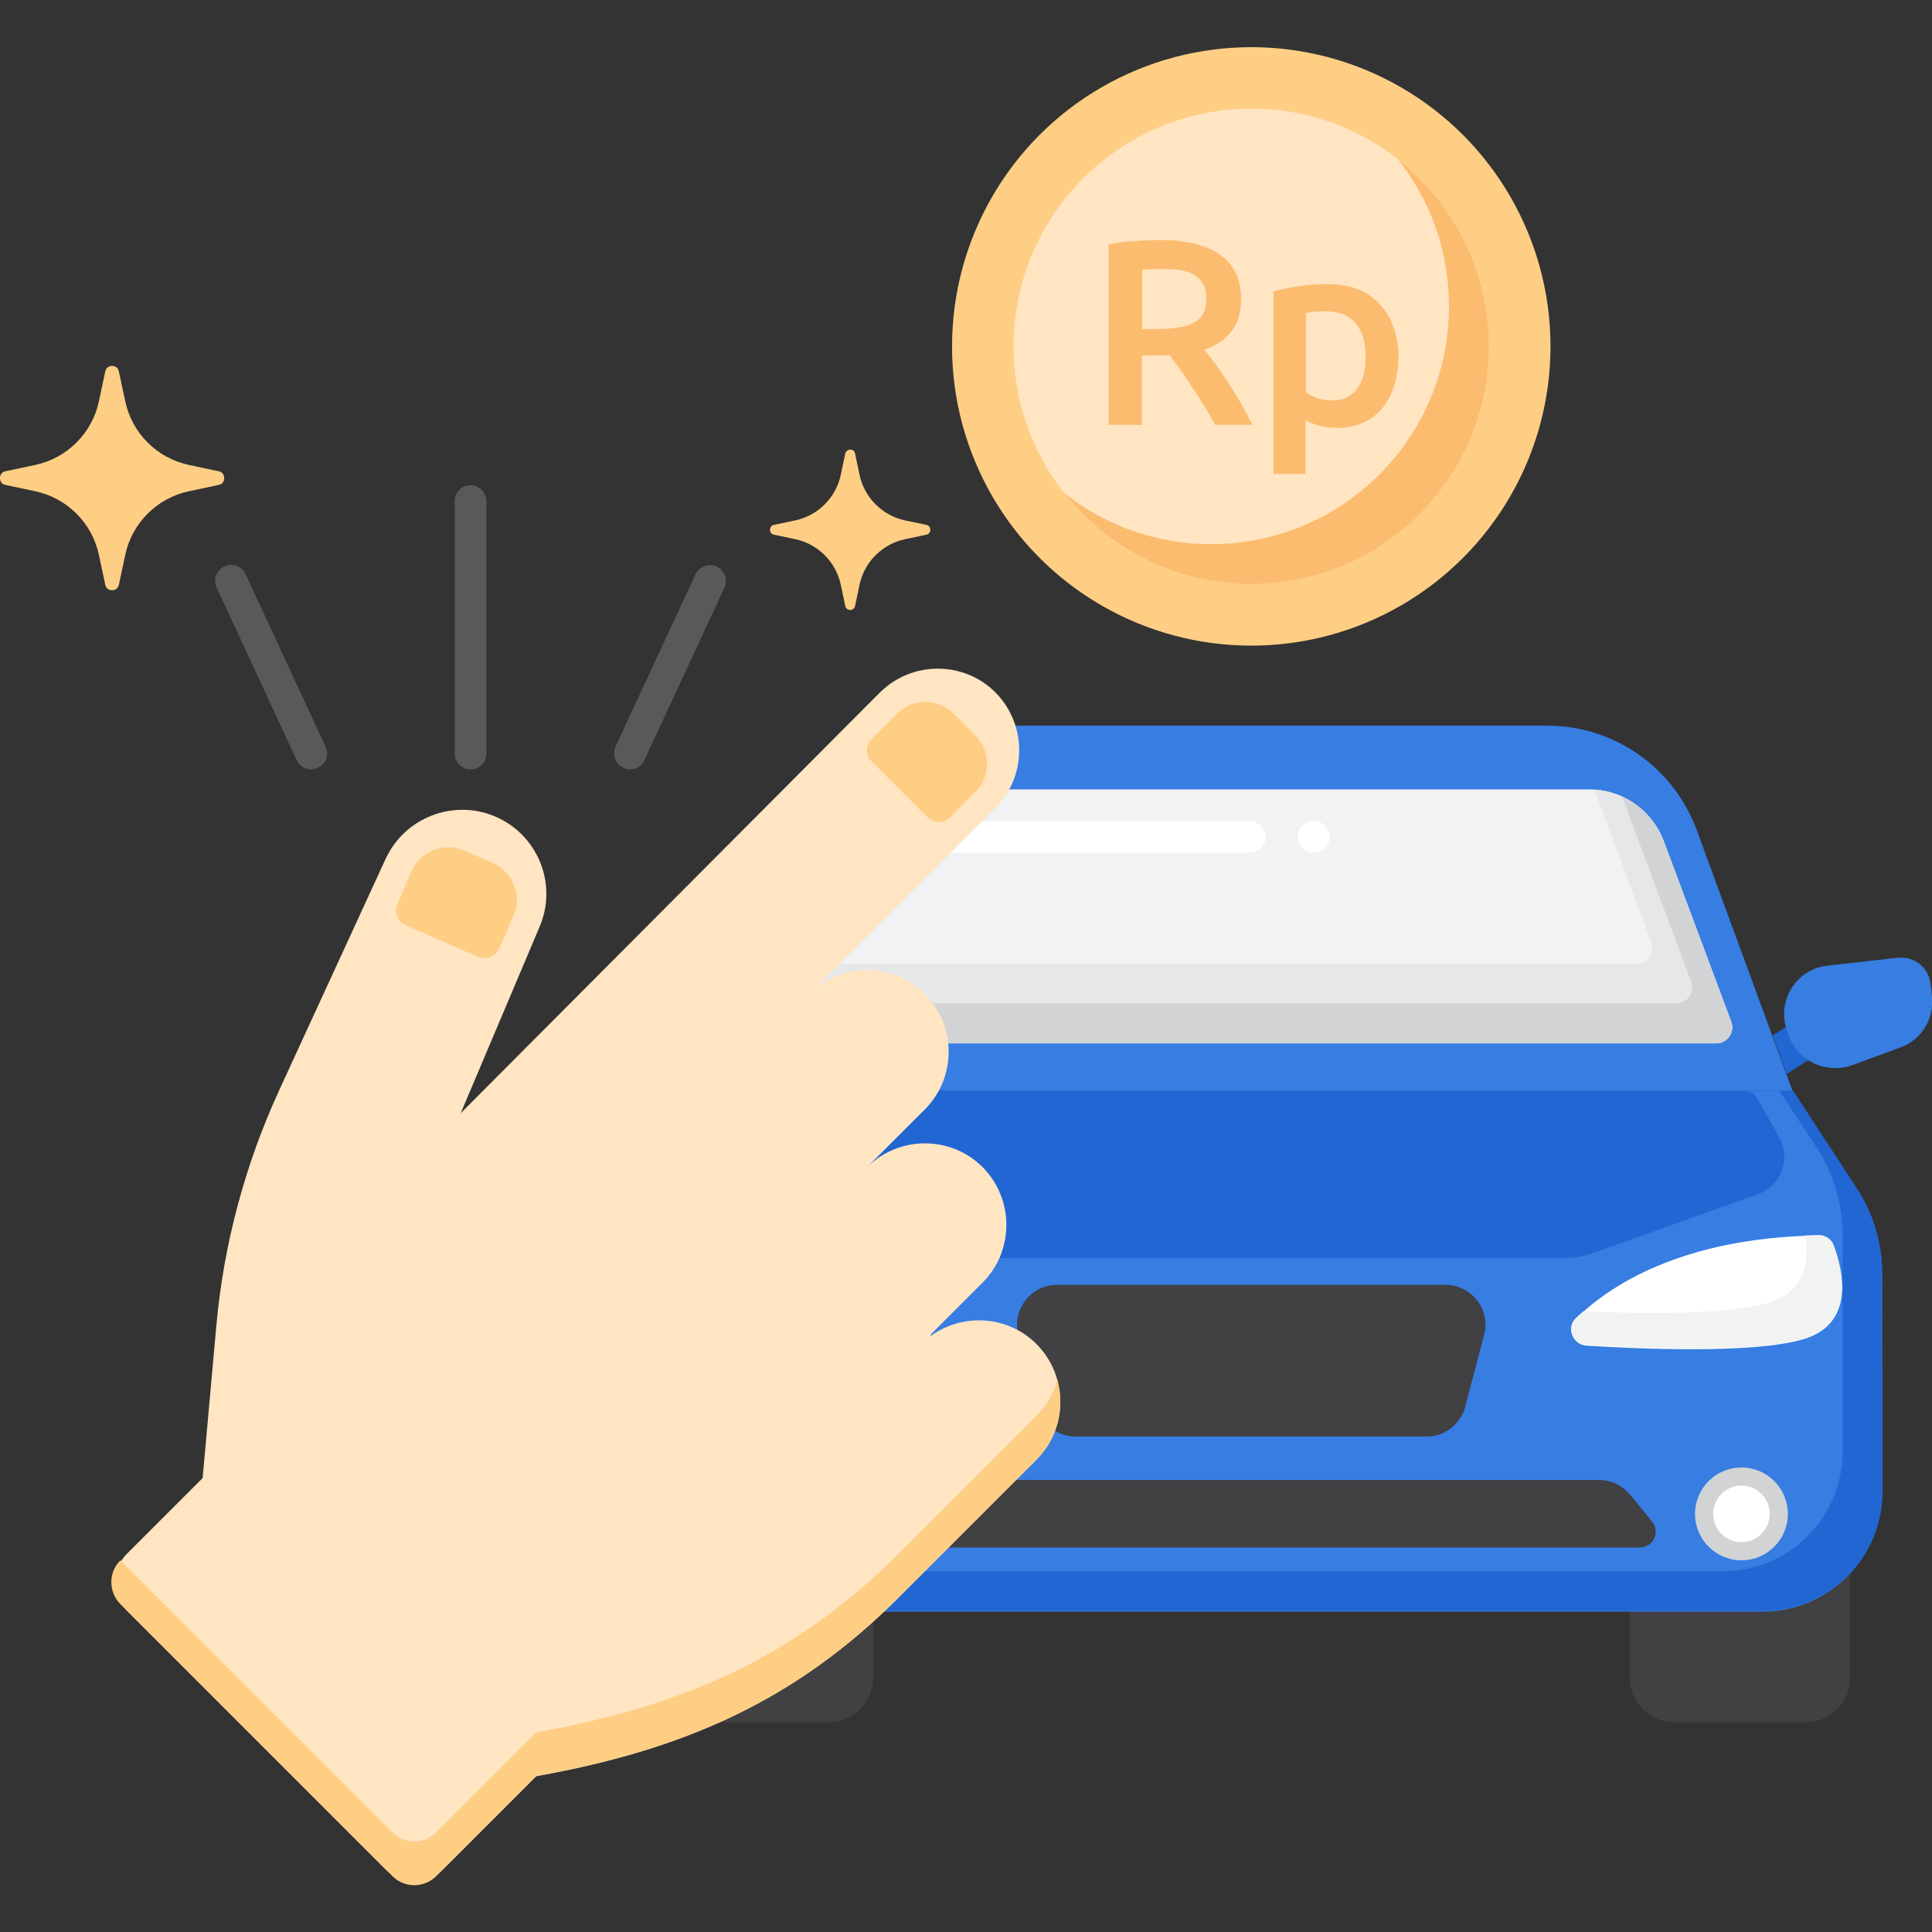 <?xml version="1.0" encoding="utf-8"?>
<!-- Generator: Adobe Illustrator 25.2.3, SVG Export Plug-In . SVG Version: 6.00 Build 0)  -->
<svg version="1.1" id="Layer_1" xmlns="http://www.w3.org/2000/svg" xmlns:xlink="http://www.w3.org/1999/xlink" x="0px" y="0px"
	 viewBox="0 0 512 512" style="enable-background:new 0 0 512 512;" xml:space="preserve">
<rect x="0" y="0" width="512" height="512" fill="#333333" stroke="none"/>
<style type="text/css">
	.st0{fill:#FECE85;}
	.st1{fill:#FFE5C2;}
	.st2{fill:#FCBC70;}
	.st3{fill:#2266D3;}
	.st4{fill:#377DE2;}
	.st5{fill:#414042;}
	.st6{fill:#FFFFFF;}
	.st7{fill:#F1F2F2;}
	.st8{fill:#E6E7E8;}
	.st9{fill:#D1D3D4;}
	.st10{fill:#58595B;}
</style>
<g>
	<g>
		<g>
			<circle class="st0" cx="331.6" cy="91.8" r="79.3"/>
		</g>
		<g>
			<circle class="st1" cx="331.6" cy="91.8" r="63"/>
		</g>
		<g>
			<path class="st2" d="M370.5,42.3C379,53,384,66.5,384,81.2c0,34.8-28.2,63-63,63c-14.7,0-28.2-5-38.9-13.5
				c11.5,14.6,29.4,24.1,49.5,24.1c34.8,0,63-28.2,63-63C394.6,71.7,385.2,53.8,370.5,42.3z"/>
		</g>
	</g>
	<g>
		<g>
			<g>
				<g>
					<path class="st3" d="M473.5,284.6l5.8-3.7c-2.2-1.5-4.1-3.6-5.1-6.3l-0.5-1.5c-0.1-0.3-0.2-0.7-0.3-1l-3.6,2.3L473.5,284.6z"/>
					<g>
						<path class="st4" d="M490.8,282.3l12.8-4.7c5.6-2,9-7.6,8.4-13.5l-0.4-3.4c-0.5-4.3-4.3-7.3-8.6-6.9l-18.7,2.1
							c-8.3,0.9-13.6,9.4-10.7,17.3l0.5,1.5C476.6,281.3,484.1,284.7,490.8,282.3L490.8,282.3z"/>
					</g>
				</g>
			</g>
			<g>
				<path class="st5" d="M196.3,427.1c-9.2,0-17.5-3.9-23.3-10.2v27.8c0,6.4,5.2,11.7,11.7,11.7h35c6.4,0,11.7-5.2,11.7-11.7v-17.6
					H196.3z"/>
				<path class="st5" d="M467,427.1h-35.1v17.6c0,6.4,5.2,11.7,11.7,11.7h35c6.4,0,11.7-5.2,11.7-11.7v-27.8
					C484.5,423.1,476.2,427.1,467,427.1L467,427.1z"/>
			</g>
			<g>
				<path class="st4" d="M196.3,427.1l270.8,0c17.5,0,31.7-14.2,31.7-31.7v-57.6c0-8.3-2.4-16.3-7-23.2L475.1,289H188.2l-16.7,25.5
					c-4.5,6.9-7,15-7,23.2v57.6C164.5,412.9,178.7,427.1,196.3,427.1L196.3,427.1z"/>
			</g>
			<g>
				<path class="st3" d="M498.8,337.7c0-8.3-2.4-16.3-7-23.2L475.1,289h-3.6l9.8,14.9c4.5,6.9,7,15,7,23.2v57.6
					c0,17.5-14.2,31.7-31.7,31.7l-270.8,0c-6,0-11.7-1.7-16.5-4.7c5.6,9.1,15.6,15.2,27.1,15.2l270.8,0c17.5,0,31.7-14.2,31.7-31.7
					L498.8,337.7z"/>
			</g>
			<g>
				<path class="st5" d="M378.1,380.7h-93c-4.8,0-9-3.2-10.2-7.9l-5-19c-1.8-6.7,3.3-13.3,10.2-13.3h103c6.9,0,12,6.6,10.2,13.3
					l-5,19C387.1,377.4,382.9,380.7,378.1,380.7L378.1,380.7z"/>
			</g>
			<g>
				<path class="st3" d="M471.5,301.4l-5.8-10.3c-0.7-1.3-2.2-2.2-3.7-2.2H201.3c-1.5,0-2.9,0.8-3.7,2.2l-5.8,10.3
					c-3.2,5.7-0.5,12.9,5.7,15.1l44,15.7c2.3,0.8,4.7,1.2,7.1,1.2h166.1c2.4,0,4.8-0.4,7.1-1.2l44-15.7
					C472,314.3,474.7,307.1,471.5,301.4L471.5,301.4z"/>
			</g>
			<g>
				<g>
					<path class="st6" d="M417.7,349.4c8.3-8.2,27.4-21.4,64.2-22c1.8,0,3.4,1.1,4,2.8c2.3,6.2,6.1,20.8-8.3,24.8
						c-13.6,3.8-43,2.5-57.3,1.6C416.8,356.3,415.1,352,417.7,349.4L417.7,349.4z"/>
				</g>
				<g>
					<path class="st7" d="M486,330.1c-0.6-1.7-2.2-2.8-4-2.8c-1.2,0-2.4,0.1-3.6,0.1c1.1,6.8,0.2,15.1-10.2,18
						c-11.3,3.1-33.2,2.8-48.6,2.1c-0.7,0.6-1.4,1.2-2,1.8c-2.6,2.5-0.9,6.9,2.7,7.1c14.3,0.9,43.6,2.2,57.3-1.6
						C492,350.9,488.3,336.3,486,330.1z"/>
				</g>
				<g>
					<path class="st6" d="M245.6,349.4c-8.3-8.2-27.4-21.4-64.2-22c-1.8,0-3.4,1.1-4,2.8c-2.3,6.2-6.1,20.8,8.3,24.8
						c13.6,3.8,43,2.5,57.3,1.6C246.5,356.3,248.2,352,245.6,349.4L245.6,349.4z"/>
				</g>
				<g>
					<path class="st7" d="M245.6,349.4c-2.1-2-4.8-4.4-8.2-6.7c0.1,2.1-1.4,4.3-3.9,4.4c-14.3,0.9-43.6,2.2-57.3-1.6
						c-0.2-0.1-0.4-0.2-0.6-0.2c1,4.2,3.8,7.9,10.1,9.7c13.6,3.8,43,2.5,57.3,1.6C246.5,356.3,248.2,352,245.6,349.4L245.6,349.4z"
						/>
				</g>
			</g>
			<g>
				<path class="st4" d="M410,192.3H253.3c-17.7,0-33.6,11.1-39.7,27.7L188.2,289h286.8l-25.3-68.9
					C443.6,203.4,427.8,192.3,410,192.3z"/>
			</g>
			<g>
				<path class="st7" d="M204.5,270.8l17.9-47.9c3.1-8.3,11-13.7,19.8-13.7h178.9c8.8,0,16.7,5.5,19.8,13.7l17.9,47.9
					c1,2.8-1,5.7-4,5.7H208.4C205.5,276.5,203.4,273.5,204.5,270.8L204.5,270.8z"/>
			</g>
			<g>
				<path class="st6" d="M348.2,226c-2.3,0-4.3-1.9-4.3-4.2s1.8-4.2,4.2-4.2h0.1c2.3,0,4.2,1.9,4.2,4.2S350.6,226,348.2,226
					L348.2,226z M331.2,226h-88.8c-2.3,0-4.2-1.9-4.2-4.2s1.9-4.2,4.2-4.2h88.8c2.3,0,4.2,1.9,4.2,4.2S333.5,226,331.2,226z"/>
			</g>
			<g>
				<path class="st8" d="M458.8,270.8l-17.9-47.9c-2.9-7.8-10.1-13.1-18.4-13.7l15.1,40.5c1,2.8-1,5.7-4,5.7H210.2l-5.8,15.4
					c-1,2.8,1,5.7,4,5.7h246.4C457.8,276.5,459.8,273.5,458.8,270.8L458.8,270.8z"/>
			</g>
			<g>
				<path class="st9" d="M458.8,270.8l-17.9-47.9c-2-5.4-6.1-9.6-11.1-11.9c0.2,0.4,0.4,0.8,0.5,1.3l17.9,47.9c1,2.8-1,5.7-4,5.7
					h-238l-1.8,4.9c-1,2.8,1,5.7,4,5.7h246.4C457.8,276.5,459.8,273.5,458.8,270.8z"/>
			</g>
		</g>
		<g>
			<path class="st5" d="M434.6,410.1H228.7c-3.6,0-5.5-4.2-3.3-6.9l5.9-7.2c2-2.4,5-3.8,8.2-3.8h184.2c3.2,0,6.1,1.4,8.2,3.8
				l5.9,7.2C440.1,406,438.1,410.1,434.6,410.1z"/>
		</g>
		<g>
			<g>
				<g>
					<circle class="st9" cx="461.5" cy="401.2" r="12.3"/>
				</g>
				<g>
					<circle class="st6" cx="461.5" cy="401.2" r="7.5"/>
				</g>
			</g>
		</g>
	</g>
	<g>
		<g>
			<g>
				<path class="st10" d="M124.7,203.9c-2.3,0-4.2-1.9-4.2-4.2v-66.9c0-2.3,1.9-4.2,4.2-4.2s4.2,1.9,4.2,4.2v66.9
					C128.9,202,127.1,203.9,124.7,203.9z"/>
			</g>
			<g>
				<path class="st10" d="M82.4,203.9c-1.6,0-3.1-0.9-3.8-2.5l-21.2-45.7c-1-2.1-0.1-4.6,2.1-5.6c2.1-1,4.6-0.1,5.6,2.1l21.2,45.7
					c1,2.1,0.1,4.6-2.1,5.6C83.6,203.7,83,203.9,82.4,203.9L82.4,203.9z"/>
			</g>
			<g>
				<path class="st10" d="M167,203.9c-0.6,0-1.2-0.1-1.8-0.4c-2.1-1-3-3.5-2.1-5.6l21.2-45.7c1-2.1,3.5-3,5.6-2.1
					c2.1,1,3,3.5,2.1,5.6l-21.2,45.7C170.1,203,168.6,203.9,167,203.9L167,203.9z"/>
			</g>
		</g>
		<g>
			<path class="st0" d="M31.5,98.4l1.7,8c1.8,8.4,8.4,15,16.8,16.8l8,1.7c1.9,0.4,1.9,3.2,0,3.6l-8,1.7c-8.4,1.8-15,8.4-16.8,16.8
				l-1.7,8c-0.4,1.9-3.2,1.9-3.6,0l-1.7-8c-1.8-8.4-8.4-15-16.8-16.8l-8-1.7c-1.9-0.4-1.9-3.2,0-3.6l8-1.7c8.4-1.8,15-8.4,16.8-16.8
				l1.7-8C28.3,96.5,31.1,96.5,31.5,98.4z"/>
		</g>
		<g>
			<path class="st0" d="M226.6,120.2l1.2,5.7c1.3,6,6,10.7,12,12l5.7,1.2c1.4,0.3,1.4,2.3,0,2.6l-5.7,1.2c-6,1.3-10.7,6-12,12
				l-1.2,5.7c-0.3,1.4-2.3,1.4-2.6,0l-1.2-5.7c-1.3-6-6-10.7-12-12l-5.7-1.2c-1.4-0.3-1.4-2.3,0-2.6l5.7-1.2c6-1.3,10.7-6,12-12
				l1.2-5.7C224.4,118.8,226.4,118.8,226.6,120.2z"/>
		</g>
		<g>
			<path class="st1" d="M274.7,356.2c-8.4-8.4-22.1-8.4-30.6,0l16.3-16.3c8.4-8.4,8.4-22.1,0-30.6c-8.4-8.4-22.1-8.4-30.6,0
				l-19.4,19.4l34.7-34.7c8.4-8.4,8.4-22.1,0-30.6c-8.4-8.4-22.1-8.4-30.6,0l-34.7,34.7l84-84c8.4-8.4,8.4-22.1,0-30.6
				c-8.4-8.4-22.1-8.4-30.6,0L122.1,295l20.9-49.4c4.9-11.5-0.6-24.7-12.2-29.4c-11-4.4-23.6,0.6-28.6,11.4L74,288.9
				c-9.1,19.8-14.8,41.1-16.7,62.8l-3.6,40l-20.1,20.1c-4.1,4.1-4.1,10.8,0,15l68.7,68.7c4.1,4.1,10.8,4.1,15,0l24.8-24.8
				c38.6-6.9,68.5-19.7,96.2-47.5l6-6c0,0,0,0,0,0l30.4-30.4C283.1,378.4,283.1,364.7,274.7,356.2L274.7,356.2z"/>
			<g>
				<path class="st0" d="M258.5,209.9l-6.7,6.7c-1.7,1.7-4.3,1.7-6,0L231,201.8c-1.7-1.7-1.7-4.3,0-6l6.7-6.7c4.1-4.1,10.8-4.1,15,0
					l5.8,5.8C262.6,199.1,262.6,205.8,258.5,209.9L258.5,209.9z"/>
			</g>
			<g>
				<path class="st0" d="M136.1,242.7l-3.8,8.7c-0.9,2.1-3.4,3.1-5.6,2.2l-19.2-8.4c-2.1-0.9-3.1-3.4-2.2-5.6l3.8-8.7
					c2.3-5.4,8.6-7.8,13.9-5.5l7.6,3.3C136,231.1,138.4,237.4,136.1,242.7L136.1,242.7z"/>
			</g>
			<g>
				<g>
					<path class="st0" d="M280.2,365.7c-1,3.5-2.8,6.8-5.5,9.5l-30.4,30.4l-6,6c-27.8,27.8-57.6,40.6-96.2,47.5l-26.5,26.5
						c-3.2,3.2-8.4,3.2-11.6,0l-72.1-72.1c-3.2,3.2-3.2,8.4,0,11.6l72.1,72.1c3.2,3.2,8.4,3.2,11.6,0l26.5-26.5
						c38.6-6.9,68.5-19.7,96.2-47.5l6-6l30.4-30.4C280.4,381.1,282.2,373,280.2,365.7L280.2,365.7z"/>
				</g>
			</g>
		</g>
	</g>
</g>
<path class="st2" d="M307.2,63.6c7,0,12.4,1.3,16.1,3.9c3.7,2.6,5.6,6.5,5.6,11.8c0,6.6-3.2,11.1-9.7,13.4c0.9,1.1,1.9,2.4,3,3.9
	c1.1,1.5,2.3,3.2,3.4,5c1.2,1.8,2.3,3.6,3.4,5.5c1.1,1.9,2,3.7,2.9,5.5H322c-0.9-1.7-1.8-3.4-2.9-5c-1-1.7-2.1-3.4-3.2-5
	c-1-1.6-2.1-3.2-3.1-4.6c-1-1.4-2-2.7-2.9-3.9c-0.7,0-1.2,0.1-1.7,0.1c-0.5,0-0.9,0-1.3,0h-4.3v18.4h-8.8V64.8
	c2.2-0.5,4.4-0.8,6.9-0.9C303.1,63.7,305.3,63.6,307.2,63.6z M307.9,71.3c-1.9,0-3.6,0.1-5.2,0.2v15.7h3.9c2.2,0,4-0.1,5.7-0.4
	c1.6-0.2,3-0.7,4.1-1.3c1.1-0.6,2-1.4,2.5-2.5c0.6-1,0.8-2.3,0.8-3.9c0-1.5-0.3-2.8-0.8-3.8c-0.6-1-1.4-1.8-2.5-2.5
	c-1-0.6-2.3-1-3.7-1.3C311.2,71.4,309.6,71.3,307.9,71.3z M361.9,94.5c0-3.8-0.9-6.7-2.6-8.8c-1.7-2.1-4.4-3.2-8.2-3.2
	c-0.8,0-1.6,0-2.5,0.1c-0.8,0-1.7,0.2-2.5,0.4v21c0.7,0.5,1.7,1,2.9,1.5c1.3,0.4,2.6,0.6,4,0.6c3.1,0,5.3-1.1,6.7-3.2
	C361.2,100.9,361.9,98.1,361.9,94.5z M370.6,94.4c0,2.8-0.4,5.4-1.1,7.7c-0.7,2.3-1.7,4.3-3.1,6c-1.4,1.7-3.1,3-5.1,3.9
	c-2,0.9-4.3,1.4-6.9,1.4c-1.7,0-3.3-0.2-4.8-0.6c-1.4-0.4-2.6-0.9-3.6-1.4v14.2h-8.5V77.2c1.7-0.5,3.9-0.9,6.4-1.3
	c2.5-0.4,5.2-0.6,8-0.6c2.9,0,5.5,0.4,7.8,1.3c2.3,0.9,4.2,2.2,5.8,3.9c1.6,1.6,2.9,3.6,3.7,6C370.1,88.8,370.6,91.5,370.6,94.4z"/>
</svg>
